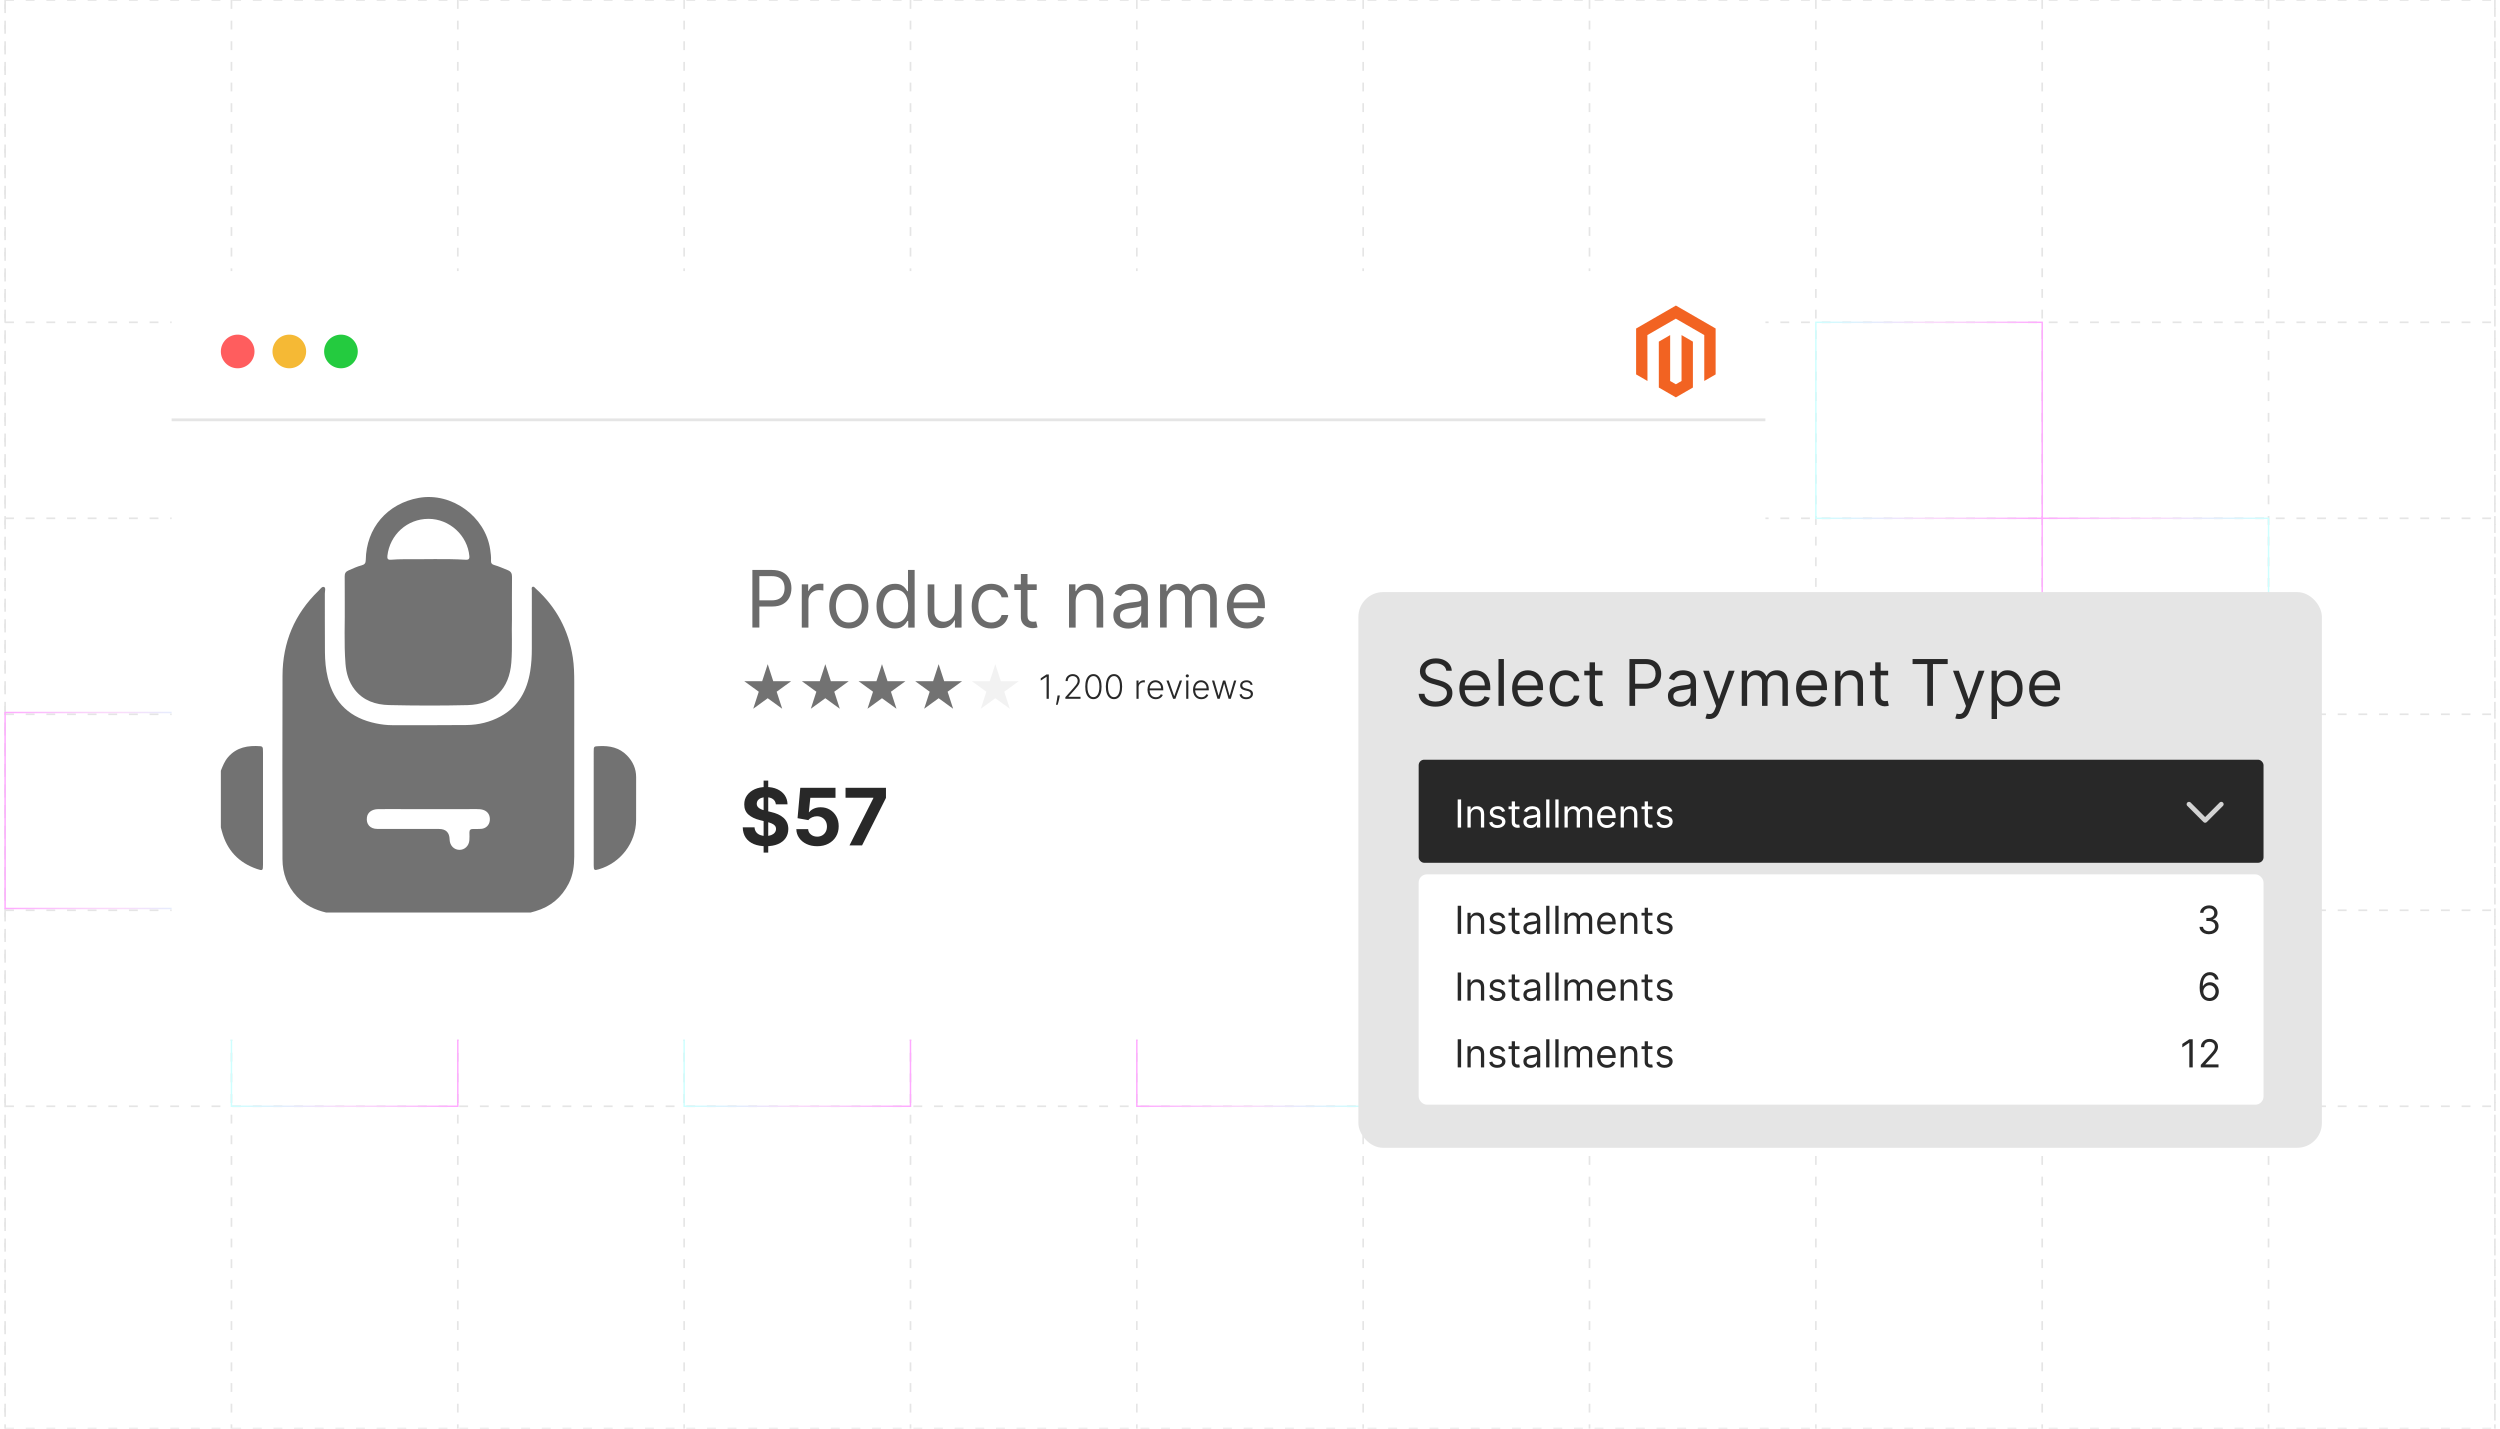 <?xml version="1.0" encoding="UTF-8"?><svg id="a" xmlns="http://www.w3.org/2000/svg" xmlns:xlink="http://www.w3.org/1999/xlink" viewBox="0 0 350 200"><defs><linearGradient id="b" x1="159.053" y1="141.158" x2="190.947" y2="141.158" gradientUnits="userSpaceOnUse"><stop offset="0" stop-color="#ffa8ff"/><stop offset=".169" stop-color="#fcbefd"/><stop offset=".377" stop-color="#fad4fb"/><stop offset=".511" stop-color="#fadcfb"/><stop offset="1" stop-color="#cdffff"/></linearGradient><linearGradient id="c" x1="151.7" y1="101.187" x2="199.325" y2="101.187" gradientUnits="userSpaceOnUse"><stop offset="0" stop-color="#ffa8ff"/><stop offset=".169" stop-color="#fcbefd"/><stop offset=".377" stop-color="#fad4fb"/><stop offset=".511" stop-color="#fadcfb"/><stop offset="1" stop-color="#cdffff"/></linearGradient><linearGradient id="d" x1="148.72" y1="101.187" x2="151.803" y2="101.187" gradientUnits="userSpaceOnUse"><stop offset="0" stop-color="#cdffff"/><stop offset=".489" stop-color="#fadcfb"/><stop offset=".624" stop-color="#fad4fb"/><stop offset=".831" stop-color="#fcbefd"/><stop offset="1" stop-color="#ffa8ff"/></linearGradient><linearGradient id="e" x1="32.3" y1="86.281" x2="64.194" y2="86.281" xlink:href="#d"/><linearGradient id="f" x1="95.676" y1="141.158" x2="127.571" y2="141.158" xlink:href="#d"/><linearGradient id="g" x1="254.118" y1="58.842" x2="286.012" y2="58.842" xlink:href="#d"/><linearGradient id="h" x1="285.806" y1="86.281" x2="317.7" y2="86.281" gradientUnits="userSpaceOnUse"><stop offset="0" stop-color="#ffa8ff"/><stop offset=".169" stop-color="#fcbefd"/><stop offset=".377" stop-color="#fad4fb"/><stop offset=".511" stop-color="#fadcfb"/><stop offset="1" stop-color="#cdffff"/></linearGradient><linearGradient id="i" x1=".611" y1="113.468" x2="32.506" y2="113.468" gradientUnits="userSpaceOnUse"><stop offset="0" stop-color="#ffa8ff"/><stop offset=".169" stop-color="#fcbefd"/><stop offset=".377" stop-color="#fad4fb"/><stop offset=".511" stop-color="#fadcfb"/><stop offset="1" stop-color="#cdffff"/></linearGradient><linearGradient id="j" x1="32.3" y1="141.158" x2="64.194" y2="141.158" gradientUnits="userSpaceOnUse"><stop offset="0" stop-color="#cdffff"/><stop offset=".489" stop-color="#fadcfb"/><stop offset=".624" stop-color="#fad4fb"/><stop offset=".831" stop-color="#fcbefd"/><stop offset="1" stop-color="#ffa8ff"/></linearGradient><filter id="k" filterUnits="userSpaceOnUse"><feOffset dx="0" dy="0"/><feGaussianBlur result="l" stdDeviation="2.208"/><feFlood flood-color="#969696" flood-opacity=".3"/><feComposite in2="l" operator="in"/><feComposite in="SourceGraphic"/></filter><filter id="m" filterUnits="userSpaceOnUse"><feOffset dx="0" dy="0"/><feGaussianBlur result="n" stdDeviation="1.385"/><feFlood flood-color="#969696" flood-opacity=".3"/><feComposite in2="n" operator="in"/><feComposite in="SourceGraphic"/></filter></defs><rect x=".714" width="348.571" height="200" fill="none" stroke="#e5e5e5" stroke-dasharray="0 0 1.239 1.651" stroke-miterlimit="10" stroke-width=".236"/><line x1=".714" y1="154.877" x2="349.286" y2="154.877" fill="none" stroke="#e5e5e5" stroke-dasharray="0 0 1.239 1.651" stroke-miterlimit="10" stroke-width=".236"/><line x1=".714" y1="127.439" x2="349.286" y2="127.439" fill="none" stroke="#e5e5e5" stroke-dasharray="0 0 1.239 1.651" stroke-miterlimit="10" stroke-width=".236"/><line x1=".714" y1="100" x2="349.286" y2="100" fill="none" stroke="#e5e5e5" stroke-dasharray="0 0 1.239 1.651" stroke-miterlimit="10" stroke-width=".236"/><line x1=".714" y1="72.561" x2="349.286" y2="72.561" fill="none" stroke="#e5e5e5" stroke-dasharray="0 0 1.239 1.651" stroke-miterlimit="10" stroke-width=".236"/><line x1=".714" y1="45.123" x2="349.286" y2="45.123" fill="none" stroke="#e5e5e5" stroke-dasharray="0 0 1.239 1.651" stroke-miterlimit="10" stroke-width=".236"/><line x1="349.286" x2="349.286" y2="200" fill="none" stroke="#e5e5e5" stroke-dasharray="0 0 1.239 1.651" stroke-miterlimit="10" stroke-width=".236"/><line x1="317.597" x2="317.597" y2="200" fill="none" stroke="#e5e5e5" stroke-dasharray="0 0 1.239 1.651" stroke-miterlimit="10" stroke-width=".236"/><line x1="285.909" x2="285.909" y2="200" fill="none" stroke="#e5e5e5" stroke-dasharray="0 0 1.239 1.651" stroke-miterlimit="10" stroke-width=".236"/><line x1="254.221" x2="254.221" y2="200" fill="none" stroke="#e5e5e5" stroke-dasharray="0 0 1.239 1.651" stroke-miterlimit="10" stroke-width=".236"/><line x1="222.532" x2="222.532" y2="200" fill="none" stroke="#e5e5e5" stroke-dasharray="0 0 1.239 1.651" stroke-miterlimit="10" stroke-width=".236"/><line x1="190.844" x2="190.844" y2="200" fill="none" stroke="#e5e5e5" stroke-dasharray="0 0 1.239 1.651" stroke-miterlimit="10" stroke-width=".236"/><line x1="159.156" x2="159.156" y2="200" fill="none" stroke="#e5e5e5" stroke-dasharray="0 0 1.239 1.651" stroke-miterlimit="10" stroke-width=".236"/><line x1="127.468" x2="127.468" y2="200" fill="none" stroke="#e5e5e5" stroke-dasharray="0 0 1.239 1.651" stroke-miterlimit="10" stroke-width=".236"/><line x1="95.779" x2="95.779" y2="200" fill="none" stroke="#e5e5e5" stroke-dasharray="0 0 1.239 1.651" stroke-miterlimit="10" stroke-width=".236"/><line x1="64.091" x2="64.091" y2="200" fill="none" stroke="#e5e5e5" stroke-dasharray="0 0 1.239 1.651" stroke-miterlimit="10" stroke-width=".236"/><line x1="32.403" x2="32.403" y2="200" fill="none" stroke="#e5e5e5" stroke-dasharray="0 0 1.239 1.651" stroke-miterlimit="10" stroke-width=".236"/><line x1=".714" x2=".714" y2="200" fill="none" stroke="#e5e5e5" stroke-dasharray="0 0 1.239 1.651" stroke-miterlimit="10" stroke-width=".236"/><rect x="159.156" y="127.439" width="31.688" height="27.439" fill="none" stroke="url(#b)" stroke-miterlimit="10" stroke-width=".206"/><line x1="151.7" y1="101.187" x2="199.325" y2="101.187" fill="none" stroke="url(#c)" stroke-miterlimit="10" stroke-width=".206"/><circle cx="150.261" cy="101.187" r="1.438" fill="none" stroke="url(#d)" stroke-miterlimit="10" stroke-width=".206"/><rect x="32.403" y="72.561" width="31.688" height="27.439" fill="none" stroke="url(#e)" stroke-miterlimit="10" stroke-width=".206"/><rect x="95.779" y="127.439" width="31.688" height="27.439" fill="none" stroke="url(#f)" stroke-miterlimit="10" stroke-width=".206"/><rect x="254.221" y="45.123" width="31.688" height="27.439" fill="none" stroke="url(#g)" stroke-miterlimit="10" stroke-width=".206"/><rect x="285.909" y="72.561" width="31.688" height="27.439" fill="none" stroke="url(#h)" stroke-miterlimit="10" stroke-width=".206"/><rect x=".714" y="99.749" width="31.688" height="27.439" fill="none" stroke="url(#i)" stroke-miterlimit="10" stroke-width=".206"/><rect x="32.403" y="127.439" width="31.688" height="27.439" fill="none" stroke="url(#j)" stroke-miterlimit="10" stroke-width=".206"/><path d="M29.546,37.949h212.091c3.046,0,5.519,2.473,5.519,5.519v97.02c0,2.783-2.259,5.042-5.042,5.042H29.069c-2.783,0-5.042-2.259-5.042-5.042V43.468c0-3.046,2.473-5.519,5.519-5.519Z" fill="#fff" filter="url(#k)" stroke-width="0"/><circle cx="33.275" cy="49.205" r="2.356" fill="#ff5d5e" stroke-width="0"/><circle cx="40.504" cy="49.205" r="2.356" fill="#f5b935" stroke-width="0"/><circle cx="47.733" cy="49.205" r="2.356" fill="#24cb3f" stroke-width="0"/><polygon points="234.627 42.777 229.055 45.993 229.055 52.418 230.645 53.337 230.634 46.911 234.616 44.613 238.597 46.911 238.597 53.335 240.188 52.418 240.188 45.988 234.627 42.777" fill="#f26322" stroke-width="0"/><polygon points="235.416 53.336 234.621 53.798 233.822 53.34 233.822 46.911 232.233 47.83 232.236 54.256 234.62 55.633 237.007 54.256 237.007 47.83 235.416 46.911 235.416 53.336" fill="#f26322" stroke-width="0"/><line x1="24.027" y1="58.774" x2="247.156" y2="58.774" fill="none" stroke="#e5e5e5" stroke-miterlimit="10" stroke-width=".392"/><path d="M105.333,87.86v-8.066h2.726c.633,0,1.15.114,1.554.341.403.227.702.534.896.919.194.386.291.817.291,1.292s-.096.907-.289,1.296c-.193.388-.491.698-.892.927-.402.23-.916.345-1.544.345h-1.954v-.867h1.922c.434,0,.781-.075,1.044-.224.263-.15.454-.352.573-.608.12-.256.179-.546.179-.869s-.06-.612-.179-.866c-.119-.255-.311-.455-.577-.601-.265-.146-.617-.219-1.056-.219h-1.717v7.199h-.977Z" fill="#6b6b6b" stroke-width="0"/><path d="M112.249,87.86v-6.049h.898v.914h.063c.11-.299.31-.542.599-.729.289-.186.614-.279.977-.279.068,0,.154.001.256.004.102.002.18.006.232.012v.945c-.032-.008-.103-.021-.215-.038s-.229-.026-.352-.026c-.294,0-.556.061-.786.184s-.411.29-.543.504c-.133.214-.199.458-.199.731v3.828h-.93Z" fill="#6b6b6b" stroke-width="0"/><path d="M118.834,87.986c-.546,0-1.024-.13-1.435-.39-.411-.26-.731-.624-.961-1.091-.23-.467-.345-1.013-.345-1.638,0-.63.115-1.18.345-1.65.23-.47.55-.835.961-1.095.411-.26.89-.39,1.435-.39.546,0,1.025.13,1.435.39.411.26.731.625.961,1.095.23.47.345,1.02.345,1.65,0,.625-.115,1.171-.345,1.638-.23.468-.55.831-.961,1.091-.411.26-.889.39-1.435.39ZM118.834,87.151c.415,0,.756-.106,1.024-.319.268-.213.466-.492.595-.839.129-.347.193-.722.193-1.127s-.064-.781-.193-1.13c-.128-.349-.327-.631-.595-.847-.268-.215-.609-.323-1.024-.323-.415,0-.756.107-1.024.323-.268.215-.466.498-.595.847-.128.349-.193.726-.193,1.13s.065.78.193,1.127c.129.347.327.626.595.839.268.212.609.319,1.024.319Z" fill="#6b6b6b" stroke-width="0"/><path d="M125.276,87.986c-.504,0-.949-.128-1.335-.384-.386-.256-.688-.619-.906-1.087-.218-.469-.327-1.023-.327-1.664,0-.635.109-1.187.327-1.654s.521-.828.91-1.083c.389-.254.837-.382,1.347-.382.394,0,.706.065.935.195.23.13.406.277.528.441s.217.299.286.404h.079v-2.978h.93v8.066h-.898v-.93h-.11c-.068.11-.166.249-.291.415-.126.167-.306.315-.54.445-.234.13-.545.195-.934.195ZM125.402,87.151c.373,0,.688-.098.945-.293.257-.195.453-.467.587-.815.134-.348.201-.75.201-1.207,0-.452-.065-.848-.197-1.188-.131-.34-.326-.606-.583-.796-.257-.19-.575-.285-.953-.285-.394,0-.721.1-.982.301-.261.201-.457.473-.587.815-.13.343-.195.727-.195,1.152,0,.43.066.821.199,1.171.133.351.33.629.591.835s.586.309.975.309Z" fill="#6b6b6b" stroke-width="0"/><path d="M133.689,85.387v-3.576h.929v6.049h-.929v-1.024h-.063c-.142.307-.362.568-.662.782s-.678.321-1.134.321c-.378,0-.714-.083-1.008-.25-.294-.167-.525-.418-.693-.756s-.252-.764-.252-1.278v-3.844h.93v3.781c0,.441.124.793.372,1.056s.565.394.951.394c.231,0,.467-.059.707-.177s.442-.299.606-.543.246-.555.246-.933Z" fill="#6b6b6b" stroke-width="0"/><path d="M138.777,87.986c-.567,0-1.055-.134-1.465-.402-.41-.268-.725-.636-.945-1.106s-.331-1.007-.331-1.611c0-.614.114-1.157.341-1.628s.545-.84.953-1.107c.408-.266.885-.399,1.432-.399.425,0,.809.079,1.15.236.341.157.621.378.839.662.218.283.353.614.406.992h-.93c-.071-.275-.228-.52-.47-.734-.243-.214-.569-.321-.979-.321-.362,0-.679.094-.951.281-.272.188-.483.452-.634.792-.151.34-.227.738-.227,1.195,0,.467.074.874.223,1.221.148.347.358.616.63.807.272.192.591.288.959.288.242,0,.461-.042.658-.126s.364-.205.5-.362c.137-.158.234-.347.291-.567h.93c-.053.357-.182.678-.388.963-.206.285-.477.511-.815.677s-.73.25-1.176.25Z" fill="#6b6b6b" stroke-width="0"/><path d="M145.141,81.811v.788h-3.135v-.788h3.135ZM142.92,80.362h.93v5.766c0,.263.039.459.116.589.078.13.177.217.299.26.122.043.252.065.388.065.102,0,.186-.006.252-.018s.118-.021.158-.029l.189.835c-.063.024-.151.048-.264.073-.113.025-.256.037-.43.037-.262,0-.519-.056-.769-.169-.251-.113-.459-.285-.623-.516s-.246-.522-.246-.875v-6.018Z" fill="#6b6b6b" stroke-width="0"/><path d="M150.592,84.221v3.639h-.93v-6.049h.898v.945h.079c.142-.307.357-.555.646-.743.289-.188.662-.281,1.119-.281.41,0,.768.084,1.075.25s.546.419.717.756c.17.337.256.763.256,1.278v3.844h-.929v-3.781c0-.475-.123-.846-.371-1.113-.247-.266-.585-.399-1.016-.399-.296,0-.561.065-.793.193s-.415.316-.549.563c-.134.247-.201.546-.201.898Z" fill="#6b6b6b" stroke-width="0"/><path d="M157.933,88.002c-.383,0-.731-.073-1.044-.218-.312-.146-.56-.357-.744-.634-.184-.277-.276-.612-.276-1.006,0-.346.068-.628.205-.845.136-.216.319-.386.547-.51s.481-.216.758-.278c.277-.061.556-.111.837-.147.367-.047.666-.084.896-.108.23-.025.398-.068.504-.128.106-.06.16-.166.16-.315v-.031c0-.389-.106-.69-.317-.906s-.531-.323-.959-.323c-.443,0-.791.097-1.044.291s-.429.402-.532.623l-.882-.315c.158-.367.368-.654.632-.86.264-.206.553-.351.866-.433.314-.083.623-.124.928-.124.194,0,.418.023.671.069s.499.14.736.282c.238.142.435.355.593.642.158.286.236.67.236,1.15v3.985h-.929v-.819h-.047c-.063.131-.168.272-.315.421-.147.15-.343.277-.587.382s-.542.157-.894.157ZM158.074,87.167c.368,0,.678-.072.932-.216s.445-.331.575-.56c.13-.228.195-.468.195-.721v-.851c-.04.047-.126.09-.258.128-.132.038-.285.071-.457.099-.172.028-.339.051-.5.071-.161.02-.292.036-.392.049-.242.032-.467.082-.675.152-.209.069-.377.173-.504.311-.127.138-.191.325-.191.561,0,.323.12.566.36.731s.545.246.915.246Z" fill="#6b6b6b" stroke-width="0"/><path d="M162.407,87.86v-6.049h.898v.945h.079c.127-.323.33-.574.611-.754.281-.18.618-.27,1.012-.27.399,0,.731.09.998.27.267.18.475.431.625.754h.063c.155-.312.387-.561.697-.747.31-.185.682-.277,1.115-.277.541,0,.983.169,1.327.506s.516.862.516,1.573v4.049h-.93v-4.049c0-.446-.122-.765-.366-.957-.244-.192-.532-.288-.862-.288-.425,0-.755.128-.989.384s-.351.58-.351.971v3.938h-.945v-4.143c0-.344-.112-.622-.335-.833s-.511-.317-.862-.317c-.242,0-.467.065-.676.193-.208.128-.377.307-.504.534s-.191.489-.191.786v3.781h-.93Z" fill="#6b6b6b" stroke-width="0"/><path d="M174.583,87.986c-.583,0-1.085-.129-1.506-.388-.421-.259-.746-.621-.973-1.087-.227-.466-.341-1.009-.341-1.628s.114-1.166.341-1.64.545-.844.953-1.111c.408-.266.885-.399,1.432-.399.315,0,.626.052.933.157.308.105.587.275.839.51s.453.545.602.931c.15.386.225.861.225,1.426v.394h-4.663v-.804h3.718c0-.341-.067-.645-.203-.914-.135-.268-.327-.479-.575-.634-.248-.155-.54-.232-.876-.232-.37,0-.69.091-.959.273-.269.183-.476.419-.62.711-.144.291-.217.604-.217.938v.536c0,.457.08.843.238,1.16s.38.557.664.721.613.246.988.246c.245,0,.466-.035.664-.104.198-.069.369-.174.514-.315.144-.14.256-.315.335-.526l.898.252c-.094.304-.254.572-.477.801-.223.23-.499.408-.827.536s-.697.191-1.107.191Z" fill="#6b6b6b" stroke-width="0"/><path d="M108.62,112.613c-.032-.317-.167-.565-.406-.74s-.563-.264-.973-.264c-.278,0-.514.038-.705.116-.192.077-.338.185-.439.32-.101.137-.152.292-.152.465-.005.144.026.271.093.378.067.108.159.2.277.278.118.077.255.144.41.2.155.057.32.104.496.144l.725.173c.352.079.675.184.969.315.294.131.548.292.764.484.215.191.383.417.502.677.119.26.18.559.183.894-.003.493-.128.921-.376,1.281-.248.361-.606.642-1.071.839-.466.198-1.027.298-1.684.298-.651,0-1.218-.1-1.7-.3-.482-.199-.857-.495-1.127-.888-.269-.393-.41-.879-.423-1.459h1.65c.018.271.096.495.234.676.138.18.323.315.555.405s.496.136.79.136c.289,0,.54-.042.754-.126.214-.084.38-.201.498-.351s.177-.321.177-.516c0-.182-.053-.334-.16-.457-.106-.123-.261-.229-.464-.315-.204-.086-.453-.165-.747-.236l-.878-.22c-.68-.166-1.217-.425-1.611-.776-.394-.352-.59-.825-.587-1.422-.003-.488.128-.915.392-1.28.264-.364.627-.649,1.089-.855.462-.204.987-.307,1.575-.307.599,0,1.122.102,1.569.307.448.205.796.49,1.046.855.249.365.378.788.386,1.269h-1.634ZM106.906,119.367v-10.082h.646v10.082h-.646Z" fill="#282828" stroke-width="0"/><path d="M114.405,118.47c-.557,0-1.052-.102-1.487-.308-.435-.204-.779-.486-1.034-.847-.255-.359-.387-.771-.398-1.236h1.654c.019.312.149.565.394.76.244.194.534.292.87.292.268,0,.505-.06.711-.18.206-.119.368-.286.484-.5s.175-.46.175-.738c0-.283-.06-.533-.179-.748-.12-.216-.284-.384-.494-.505-.21-.12-.451-.182-.721-.185-.236,0-.465.049-.688.145-.222.098-.395.23-.518.398l-1.517-.272.382-4.253h4.931v1.394h-3.525l-.208,2.021h.047c.142-.199.356-.364.642-.496.286-.131.606-.197.961-.197.486,0,.919.114,1.3.343.38.229.681.542.902.94s.33.856.327,1.373c.003.543-.123,1.025-.376,1.447-.253.421-.606.752-1.06.992-.453.24-.979.36-1.577.36Z" fill="#282828" stroke-width="0"/><path d="M118.926,118.359l3.344-6.616v-.056h-3.895v-1.394h5.659v1.414l-3.347,6.651h-1.761Z" fill="#282828" stroke-width="0"/><path d="M45.671,127.759c-1.579-.371-2.993-1.048-4.111-2.256-1.361-1.471-2.011-3.227-2.013-5.216-.008-8.566-.026-17.132.005-25.698.017-4.645,1.675-8.632,5.036-11.875.235-.227.489-.653.79-.528.255.106.099.584.1.895.009,2.742-.011,5.484.013,8.226.01,1.208.114,2.412.404,3.596.877,3.582,3.188,5.639,6.747,6.371.74.152,1.49.25,2.249.249,3.479-.004,6.959.024,10.438-.019,1.66-.02,3.264-.4,4.738-1.201,2.516-1.369,3.722-3.611,4.162-6.344.165-1.027.226-2.065.225-3.106-.002-2.723-.002-5.446.003-8.169 0-.18-.091-.428.092-.524.196-.102.334.131.463.249,2.869,2.598,4.596,5.816,5.181,9.64.177,1.16.202,2.332.201,3.505-.001,8.131.002,16.262-.003,24.393-.001,1.296-.167,2.562-.766,3.74-.997,1.96-2.542,3.255-4.653,3.873-.235.069-.471.133-.707.199h-28.596ZM59.951,113.274c-1.248,0-2.496-0-3.745,0-1.097 0-2.194-.012-3.291.006-.864.015-1.448.463-1.544,1.136-.14.972.432,1.63,1.462,1.634,2.875.01,5.749.004,8.624.005q1.446 0,1.491,1.46c.001.019 0.0.038.001.057.036.8.596,1.385,1.347,1.407.741.022,1.356-.55,1.415-1.341.026-.358.022-.719.009-1.077-.014-.37.162-.51.512-.505.378.005.758.011,1.134-.016.657-.048,1.131-.513,1.204-1.149.084-.729-.26-1.296-.914-1.507-.291-.094-.592-.111-.896-.111-2.269.003-4.539.002-6.809.002Z" fill="#727272" stroke-width="0"/><path d="M30.919,107.901c.266-.667.522-1.334,1.002-1.893,1.212-1.411,2.807-1.665,4.536-1.539.237.017.334.151.349.364.012.17.014.34.014.51.001,5.239.001,10.478 0,15.716-0.0.828-.048.87-.832.602-2.575-.881-4.224-2.633-4.922-5.27-.048-.182-.098-.364-.147-.546,0-2.648,0-5.296,0-7.943Z" fill="#727272" stroke-width="0"/><path d="M71.673,86.731c-.065,1.738.08,3.873-.085,6.008-.285,3.699-2.414,5.882-6.109,5.975-3.665.092-7.335.082-11-.004-1.872-.044-3.626-.604-4.847-2.195-.809-1.054-1.161-2.287-1.263-3.586-.231-2.925-.059-5.856-.102-8.784-.017-1.153.012-2.306-.01-3.459-.008-.423.151-.662.531-.826.608-.262,1.207-.55,1.848-.716.413-.107.565-.307.571-.748.064-4.475,3.008-7.908,7.428-8.695,4.594-.817,9.311,2.592,9.989,7.215.077.525.146,1.049.115,1.579-.02.339.112.511.445.605.655.184,1.274.471,1.905.724.465.186.599.476.593.954-.022,1.852-.009,3.705-.009,5.953ZM59.989,72.639c-2.966-.005-5.422,2.212-5.755,5.185-.043.384.059.57.48.541.639-.043,1.281-.084,1.921-.077,2.83.03,5.662-.094,8.491.072.36.021.629.001.585-.495-.258-2.909-2.78-5.222-5.721-5.227Z" fill="#727272" stroke-width="0"/><path d="M83.118,113.167c0-2.646-.002-5.292.001-7.937.001-.751.019-.737.758-.773,1.475-.073,2.825.2,3.899,1.304.826.848,1.285,1.851,1.283,3.051-.004,2.003.008,4.006-.004,6.01-.019,3.165-2.156,5.977-5.208,6.875-.649.191-.727.14-.728-.535-.004-2.665-.002-5.329-.002-7.994Z" fill="#727272" stroke-width="0"/><path d="M146.835,94.421v3.414h-.312v-3.087h-.019l-.8.532v-.324l.807-.535h.325Z" fill="#282828" stroke-width="0"/><path d="M148.378,97.368l-.03.178c-.019.12-.045.252-.08.397-.034.144-.07.282-.106.412s-.068.234-.095.314h-.228c.014-.076.033-.172.056-.289s.046-.246.071-.387c.024-.142.047-.288.067-.438l.023-.186h.324Z" fill="#282828" stroke-width="0"/><path d="M149.15,97.835v-.229l1.115-1.253c.145-.165.263-.305.352-.422.089-.117.153-.224.194-.323.041-.099.061-.202.061-.308,0-.13-.03-.244-.091-.341-.06-.097-.144-.173-.249-.228-.105-.054-.224-.082-.356-.082-.14,0-.263.03-.368.09-.105.06-.186.142-.244.247s-.087.225-.087.36h-.298c0-.189.044-.356.131-.502.087-.146.207-.261.358-.344.152-.084.324-.125.516-.125.19,0,.359.041.507.123.147.082.264.192.348.333s.127.297.127.47c0,.126-.022.247-.066.365s-.119.249-.226.394c-.106.144-.254.321-.443.53l-.847.945v.021h1.688v.28h-2.122Z" fill="#282828" stroke-width="0"/><path d="M153.076,97.882c-.24,0-.445-.069-.614-.207-.17-.139-.3-.339-.39-.601-.091-.262-.136-.577-.136-.945,0-.367.045-.681.136-.942.09-.262.221-.462.392-.602.17-.139.374-.209.613-.209.238,0,.442.07.612.209.17.14.301.34.392.602.091.262.136.576.136.942,0,.368-.045.683-.136.945-.09.262-.22.462-.39.601-.17.138-.374.207-.614.207ZM153.076,97.602c.263,0,.469-.128.617-.386.147-.257.222-.62.222-1.088,0-.311-.034-.577-.101-.797s-.163-.389-.288-.506-.275-.175-.449-.175c-.261,0-.466.13-.615.389-.149.26-.224.623-.224,1.089,0,.311.034.577.101.797s.163.388.289.503c.125.116.274.173.449.173Z" fill="#282828" stroke-width="0"/><path d="M155.956,97.882c-.24,0-.445-.069-.614-.207-.17-.139-.3-.339-.39-.601-.091-.262-.136-.577-.136-.945,0-.367.045-.681.136-.942.09-.262.221-.462.392-.602.17-.139.374-.209.613-.209.238,0,.442.07.612.209.17.14.301.34.392.602.091.262.136.576.136.942,0,.368-.045.683-.136.945-.09.262-.22.462-.39.601-.17.138-.374.207-.614.207ZM155.956,97.602c.263,0,.469-.128.617-.386.147-.257.222-.62.222-1.088,0-.311-.034-.577-.101-.797s-.163-.389-.288-.506-.275-.175-.449-.175c-.261,0-.466.13-.615.389-.149.26-.224.623-.224,1.089,0,.311.034.577.101.797s.163.388.289.503c.125.116.274.173.449.173Z" fill="#282828" stroke-width="0"/><path d="M159.108,97.835v-2.561h.289v.394h.021c.051-.129.141-.233.268-.312.127-.08.272-.119.433-.119.024,0,.052.001.082.002.03.002.055.002.075.003v.302c-.013-.002-.037-.005-.07-.01-.034-.005-.07-.007-.108-.007-.133,0-.252.028-.356.084s-.186.134-.246.232c-.06.099-.09.212-.09.339v1.653h-.297Z" fill="#282828" stroke-width="0"/><path d="M161.816,97.888c-.239,0-.445-.056-.62-.168-.174-.112-.309-.267-.404-.465-.095-.199-.142-.427-.142-.686,0-.258.047-.487.142-.688.095-.201.227-.358.396-.472.168-.114.363-.171.584-.171.139,0,.273.025.402.076s.245.128.348.232c.102.103.184.234.244.392s.09.343.09.558v.146h-2.001v-.262h1.697c0-.165-.033-.312-.099-.444-.066-.131-.158-.236-.275-.312s-.252-.115-.406-.115c-.162,0-.305.043-.428.13-.123.087-.22.201-.29.343-.069.143-.104.298-.105.467v.157c0,.204.035.381.105.533.071.151.171.269.301.352.13.083.284.125.461.125.121,0,.228-.019.319-.057.092-.038.169-.089.231-.153.063-.064.11-.134.143-.21l.282.091c-.039.108-.102.207-.191.298-.088.091-.198.165-.33.219-.131.055-.283.083-.454.083Z" fill="#282828" stroke-width="0"/><path d="M165.489,95.274l-.935,2.561h-.317l-.935-2.561h.322l.76,2.169h.023l.76-2.169h.322Z" fill="#282828" stroke-width="0"/><path d="M166.222,94.835c-.061,0-.113-.021-.157-.062s-.065-.092-.065-.151c0-.059.022-.109.066-.151.043-.042.096-.062.156-.062.061,0,.113.021.157.062.043.042.065.092.065.151,0,.059-.022.109-.066.151s-.096.062-.156.062ZM166.07,97.835v-2.561h.298v2.561h-.298Z" fill="#282828" stroke-width="0"/><path d="M168.19,97.888c-.239,0-.445-.056-.62-.168-.174-.112-.309-.267-.404-.465-.095-.199-.142-.427-.142-.686,0-.258.047-.487.142-.688.095-.201.227-.358.396-.472.168-.114.363-.171.584-.171.139,0,.273.025.402.076s.245.128.348.232c.102.103.184.234.244.392s.09.343.09.558v.146h-2.001v-.262h1.697c0-.165-.033-.312-.099-.444-.066-.131-.158-.236-.275-.312s-.252-.115-.406-.115c-.162,0-.305.043-.428.13-.123.087-.22.201-.29.343-.069.143-.104.298-.105.467v.157c0,.204.035.381.105.533.071.151.171.269.301.352.13.083.284.125.461.125.121,0,.228-.019.319-.057.092-.038.169-.089.231-.153.063-.064.11-.134.143-.21l.282.091c-.039.108-.102.207-.191.298-.088.091-.198.165-.33.219-.131.055-.283.083-.454.083Z" fill="#282828" stroke-width="0"/><path d="M170.449,97.835l-.773-2.561h.314l.607,2.112h.021l.605-2.112h.315l.6,2.107h.023l.607-2.107h.314l-.773,2.561h-.307l-.607-2.099h-.032l-.607,2.099h-.307Z" fill="#282828" stroke-width="0"/><path d="M175.38,95.836l-.272.077c-.027-.077-.065-.146-.113-.208-.049-.062-.113-.112-.191-.148-.079-.037-.175-.055-.291-.055-.173,0-.315.041-.427.123-.111.083-.167.189-.167.318,0,.11.038.199.114.268s.193.123.352.163l.387.095c.214.052.375.135.482.248s.161.256.161.427c0,.144-.04.273-.12.385-.08.112-.191.2-.335.264-.143.064-.308.096-.496.096-.251,0-.457-.056-.619-.169s-.266-.276-.311-.489l.285-.07c.037.152.109.268.216.345.107.078.249.117.424.117.197,0,.354-.044.472-.132.118-.088.177-.199.177-.333,0-.103-.034-.19-.103-.261-.069-.07-.173-.123-.314-.156l-.418-.1c-.222-.053-.387-.138-.494-.253-.106-.115-.16-.259-.16-.43,0-.141.038-.266.115-.373.077-.107.183-.191.317-.253.134-.061.288-.091.46-.091.234,0,.422.053.562.159.141.106.242.252.304.438Z" fill="#282828" stroke-width="0"/><polygon points="107.48 92.982 108.254 95.367 110.762 95.367 108.733 96.841 109.508 99.226 107.48 97.752 105.451 99.226 106.226 96.841 104.197 95.367 106.705 95.367 107.48 92.982" fill="#727272" stroke-width="0"/><polygon points="115.544 92.982 116.319 95.367 118.826 95.367 116.797 96.841 117.572 99.226 115.544 97.752 113.515 99.226 114.29 96.841 112.261 95.367 114.769 95.367 115.544 92.982" fill="#727272" stroke-width="0"/><polygon points="123.477 92.982 124.252 95.367 126.76 95.367 124.731 96.841 125.506 99.226 123.477 97.752 121.448 99.226 122.223 96.841 120.195 95.367 122.702 95.367 123.477 92.982" fill="#727272" stroke-width="0"/><polygon points="131.411 92.982 132.185 95.367 134.693 95.367 132.664 96.841 133.439 99.226 131.411 97.752 129.382 99.226 130.157 96.841 128.128 95.367 130.636 95.367 131.411 92.982" fill="#727272" stroke-width="0"/><polygon points="139.344 92.982 140.119 95.367 142.626 95.367 140.598 96.841 141.373 99.226 139.344 97.752 137.315 99.226 138.09 96.841 136.062 95.367 138.569 95.367 139.344 92.982" fill="#f2f2f2" stroke-width="0"/><rect x="190.175" y="82.893" width="134.889" height="77.798" rx="3.462" ry="3.462" fill="#e5e5e5" filter="url(#m)" stroke-width="0"/><rect x="198.614" y="106.359" width="118.281" height="14.432" rx=".77" ry=".77" fill="#282828" stroke-width="0"/><rect x="198.614" y="122.41" width="118.281" height="32.245" rx="1.151" ry="1.151" fill="#fff" stroke-width="0"/><path d="M202.481,93.904c-.039-.325-.194-.576-.468-.755-.273-.18-.608-.269-1.005-.269-.29,0-.544.047-.76.141-.217.094-.386.223-.506.387-.121.165-.181.351-.181.56,0,.175.042.325.126.45.084.124.192.228.325.31.132.083.271.149.416.202.144.053.278.095.399.127l.666.179c.171.045.361.107.571.186.21.079.412.186.606.321.192.136.352.309.478.52.126.211.189.47.189.777,0,.354-.093.674-.277.96s-.453.513-.806.682c-.353.169-.782.253-1.285.253-.47,0-.876-.076-1.218-.227-.343-.152-.611-.363-.807-.634s-.306-.586-.332-.944h.819c.021.248.105.452.252.613.145.161.331.281.557.358.226.078.468.117.729.117.303,0,.574-.05.815-.149s.433-.238.573-.416.211-.387.211-.626c0-.218-.06-.395-.182-.531-.122-.137-.282-.248-.48-.333-.198-.085-.413-.16-.644-.224l-.807-.231c-.512-.147-.917-.357-1.216-.631-.299-.273-.448-.63-.448-1.072,0-.367.1-.688.299-.961.2-.274.469-.488.807-.64.339-.153.717-.229,1.135-.229.423,0,.798.075,1.127.226.328.15.589.356.782.616s.295.556.306.887h-.768Z" fill="#282828" stroke-width="0"/><path d="M206.602,98.922c-.474,0-.882-.105-1.225-.315-.343-.21-.606-.504-.791-.883s-.276-.82-.276-1.324c0-.503.092-.948.276-1.333.185-.385.443-.686.775-.902.331-.217.719-.325,1.163-.325.256,0,.509.043.759.128.249.085.477.223.682.414.205.191.368.443.489.757.122.314.183.7.183,1.159v.32h-3.789v-.653h3.022c0-.277-.056-.525-.165-.743-.11-.218-.266-.389-.468-.515-.201-.126-.439-.189-.712-.189-.301,0-.56.074-.779.223-.219.148-.387.341-.504.578s-.177.491-.177.762v.435c0,.372.065.685.194.943s.309.452.539.585c.231.134.498.2.804.2.198,0,.378-.028.539-.085.161-.056.3-.142.418-.256.117-.114.208-.256.272-.427l.73.205c-.076.248-.205.465-.387.651-.182.187-.405.332-.672.435-.268.103-.566.155-.899.155Z" fill="#282828" stroke-width="0"/><path d="M210.545,92.265v6.555h-.755v-6.555h.755Z" fill="#282828" stroke-width="0"/><path d="M213.99,98.922c-.474,0-.882-.105-1.225-.315-.343-.21-.606-.504-.791-.883s-.276-.82-.276-1.324c0-.503.092-.948.276-1.333.185-.385.443-.686.775-.902.331-.217.719-.325,1.163-.325.256,0,.509.043.759.128.249.085.477.223.682.414.205.191.368.443.489.757.122.314.183.7.183,1.159v.32h-3.789v-.653h3.022c0-.277-.056-.525-.165-.743-.11-.218-.266-.389-.468-.515-.201-.126-.439-.189-.712-.189-.301,0-.56.074-.779.223-.219.148-.387.341-.504.578s-.177.491-.177.762v.435c0,.372.065.685.194.943s.309.452.539.585c.231.134.498.2.804.2.198,0,.378-.028.539-.085.161-.056.3-.142.418-.256.117-.114.208-.256.272-.427l.73.205c-.076.248-.205.465-.387.651-.182.187-.405.332-.672.435-.268.103-.566.155-.899.155Z" fill="#282828" stroke-width="0"/><path d="M219.175,98.922c-.461,0-.857-.109-1.19-.327s-.589-.518-.769-.899c-.179-.382-.269-.818-.269-1.309,0-.499.092-.94.276-1.323.185-.383.443-.683.775-.899.331-.217.719-.325,1.163-.325.346,0,.657.065.935.192s.505.307.682.538.287.499.33.807h-.756c-.058-.224-.185-.423-.382-.597-.198-.174-.463-.261-.796-.261-.294,0-.552.076-.772.229-.222.152-.393.367-.516.643s-.185.6-.185.972c0,.38.06.71.182.992.12.282.291.5.512.656s.48.233.779.233c.196,0,.375-.034.534-.102.16-.068.296-.167.407-.294.11-.128.19-.282.236-.461h.756c-.043.29-.148.551-.315.783-.168.231-.389.415-.663.551-.273.135-.592.203-.955.203Z" fill="#282828" stroke-width="0"/><path d="M224.347,93.904v.64h-2.548v-.64h2.548ZM222.542,92.726h.755v4.686c0,.213.032.373.095.478.062.105.144.176.243.211.1.036.204.053.315.053.083,0,.151-.005.205-.015.053-.01.096-.018.128-.024l.153.679c-.051.019-.123.039-.215.059-.091.02-.208.03-.349.03-.213,0-.422-.046-.626-.138-.203-.092-.372-.231-.505-.419-.134-.188-.2-.425-.2-.711v-4.891Z" fill="#282828" stroke-width="0"/><path d="M228.124,98.82v-6.555h2.215c.514,0,.935.092,1.263.277.327.185.57.434.728.748.158.314.237.664.237,1.05s-.078.737-.235,1.053c-.157.315-.398.567-.725.753-.327.187-.745.28-1.255.28h-1.588v-.704h1.562c.352,0,.635-.061.848-.183.214-.122.369-.287.466-.495.098-.208.145-.443.145-.706s-.048-.497-.145-.704c-.097-.207-.253-.37-.469-.488-.216-.118-.501-.178-.857-.178h-1.395v5.851h-.794Z" fill="#282828" stroke-width="0"/><path d="M235.19,98.935c-.311,0-.594-.059-.848-.178-.254-.118-.456-.29-.606-.515s-.224-.498-.224-.818c0-.282.056-.511.166-.686.111-.176.26-.314.445-.415.185-.1.391-.175.616-.226.225-.05.452-.09.68-.12.299-.038.542-.068.729-.088.186-.021.323-.055.409-.104.087-.049.13-.134.13-.256v-.025c0-.316-.086-.561-.258-.736-.172-.175-.432-.262-.779-.262-.36,0-.643.079-.848.237s-.349.327-.433.506l-.717-.256c.128-.299.3-.532.514-.699.215-.168.449-.285.704-.352s.507-.101.754-.101c.158,0,.34.019.546.056.206.038.405.114.599.229s.353.289.481.521c.128.233.192.544.192.935v3.239h-.756v-.665h-.038c-.052.106-.137.221-.256.342-.12.122-.278.225-.477.31-.198.085-.44.128-.727.128ZM235.306,98.256c.299,0,.552-.059.757-.176.206-.117.362-.269.468-.455s.158-.381.158-.586v-.691c-.032.038-.102.073-.209.104-.108.031-.232.058-.372.08-.14.022-.274.042-.406.058-.131.016-.237.03-.318.04-.196.026-.379.067-.549.123s-.307.141-.41.253c-.103.112-.155.264-.155.456,0,.262.098.46.293.594s.443.2.744.2Z" fill="#282828" stroke-width="0"/><path d="M239.312,100.664c-.128,0-.242-.01-.343-.031-.1-.02-.169-.04-.208-.059l.192-.665c.184.047.346.064.486.051.141-.013.267-.075.376-.188.11-.112.211-.293.303-.542l.141-.384-1.817-4.941h.819l1.356,3.917h.052l1.356-3.917h.819l-2.086,5.633c-.095.254-.211.465-.35.632s-.299.291-.481.373c-.183.081-.388.122-.616.122Z" fill="#282828" stroke-width="0"/><path d="M243.845,98.82v-4.916h.73v.768h.065c.102-.263.268-.467.496-.613.229-.146.502-.219.822-.219.324,0,.595.073.811.219.217.146.386.351.507.613h.052c.126-.254.315-.456.566-.606.252-.151.554-.226.906-.226.44,0,.799.137,1.078.412.279.274.419.7.419,1.278v3.291h-.755v-3.291c0-.362-.1-.622-.298-.777s-.432-.234-.701-.234c-.346,0-.613.104-.803.312-.19.208-.285.471-.285.789v3.201h-.769v-3.367c0-.279-.091-.505-.272-.677-.182-.172-.415-.258-.701-.258-.196,0-.379.052-.549.157s-.307.249-.41.434c-.103.185-.155.398-.155.639v3.073h-.755Z" fill="#282828" stroke-width="0"/><path d="M253.742,98.922c-.474,0-.882-.105-1.225-.315-.343-.21-.606-.504-.791-.883s-.276-.82-.276-1.324c0-.503.092-.948.276-1.333.185-.385.443-.686.775-.902.331-.217.719-.325,1.163-.325.256,0,.509.043.759.128.249.085.477.223.682.414.205.191.368.443.489.757.122.314.183.7.183,1.159v.32h-3.789v-.653h3.022c0-.277-.056-.525-.165-.743-.11-.218-.266-.389-.468-.515-.201-.126-.439-.189-.712-.189-.301,0-.56.074-.779.223-.219.148-.387.341-.504.578s-.177.491-.177.762v.435c0,.372.065.685.194.943s.309.452.539.585c.231.134.498.2.804.2.198,0,.378-.028.539-.085.161-.056.3-.142.418-.256.117-.114.208-.256.272-.427l.73.205c-.076.248-.205.465-.387.651-.182.187-.405.332-.672.435-.268.103-.566.155-.899.155Z" fill="#282828" stroke-width="0"/><path d="M257.685,95.862v2.958h-.755v-4.916h.73v.768h.065c.115-.25.29-.451.524-.604.235-.152.538-.229.909-.229.333,0,.624.068.874.204.249.135.443.34.582.614.139.274.208.621.208,1.039v3.124h-.755v-3.073c0-.386-.101-.688-.301-.904-.201-.216-.476-.325-.826-.325-.241,0-.456.052-.644.157-.19.104-.338.257-.446.458-.109.2-.164.444-.164.73Z" fill="#282828" stroke-width="0"/><path d="M264.342,93.904v.64h-2.548v-.64h2.548ZM262.537,92.726h.755v4.686c0,.213.032.373.095.478.062.105.144.176.243.211.1.036.204.053.315.053.083,0,.151-.005.205-.015.053-.01.096-.018.128-.024l.153.679c-.051.019-.123.039-.215.059-.091.02-.208.03-.349.03-.213,0-.422-.046-.626-.138-.203-.092-.372-.231-.505-.419-.134-.188-.2-.425-.2-.711v-4.891Z" fill="#282828" stroke-width="0"/><path d="M267.761,92.969v-.704h4.916v.704h-2.062v5.851h-.794v-5.851h-2.061Z" fill="#282828" stroke-width="0"/><path d="M274.29,100.664c-.128,0-.242-.01-.343-.031-.1-.02-.169-.04-.208-.059l.192-.665c.184.047.346.064.486.051.141-.013.267-.075.376-.188.11-.112.211-.293.303-.542l.141-.384-1.817-4.941h.819l1.356,3.917h.052l1.356-3.917h.819l-2.086,5.633c-.095.254-.211.465-.35.632s-.299.291-.481.373c-.183.081-.388.122-.616.122Z" fill="#282828" stroke-width="0"/><path d="M278.822,100.664v-6.76h.73v.781h.09c.056-.085.133-.195.232-.328.099-.133.242-.253.429-.358s.44-.159.76-.159c.414,0,.779.103,1.095.31s.562.5.739.88c.178.38.266.828.266,1.344,0,.52-.088.971-.266,1.352-.177.381-.422.676-.736.884-.314.208-.675.312-1.085.312-.315,0-.568-.053-.758-.159-.19-.105-.337-.226-.439-.361-.102-.136-.182-.248-.237-.338h-.065v2.599h-.755ZM279.565,96.362c0,.371.055.698.163.981.109.283.269.503.477.663.209.159.465.238.768.238.316,0,.58-.084.793-.251.212-.168.372-.394.479-.679.108-.285.162-.602.162-.952,0-.346-.053-.658-.158-.936-.106-.278-.265-.499-.477-.662-.212-.164-.478-.245-.799-.245-.307,0-.565.078-.774.232-.209.155-.367.371-.474.646-.106.276-.16.598-.16.965Z" fill="#282828" stroke-width="0"/><path d="M286.376,98.922c-.474,0-.882-.105-1.225-.315-.343-.21-.606-.504-.791-.883s-.276-.82-.276-1.324c0-.503.092-.948.276-1.333.185-.385.443-.686.775-.902.331-.217.719-.325,1.163-.325.256,0,.509.043.759.128.249.085.477.223.682.414.205.191.368.443.489.757.122.314.183.7.183,1.159v.32h-3.789v-.653h3.022c0-.277-.056-.525-.165-.743-.11-.218-.266-.389-.468-.515-.201-.126-.439-.189-.712-.189-.301,0-.56.074-.779.223-.219.148-.387.341-.504.578s-.177.491-.177.762v.435c0,.372.065.685.194.943s.309.452.539.585c.231.134.498.2.804.2.198,0,.378-.028.539-.085.161-.056.3-.142.418-.256.117-.114.208-.256.272-.427l.73.205c-.076.248-.205.465-.387.651-.182.187-.405.332-.672.435-.268.103-.566.155-.899.155Z" fill="#282828" stroke-width="0"/><path d="M204.555,111.92v3.937h-.477v-3.937h.477Z" fill="#fff" stroke-width="0"/><path d="M205.9,114.08v1.776h-.454v-2.952h.439v.461h.038c.069-.149.175-.271.315-.362s.323-.138.546-.138c.2,0,.375.041.524.122.15.082.267.205.351.369.083.165.125.373.125.624v1.876h-.454v-1.846c0-.231-.06-.412-.181-.543-.12-.13-.286-.194-.496-.194-.144,0-.273.031-.387.094-.114.062-.203.154-.269.275-.065.12-.098.267-.098.438Z" fill="#fff" stroke-width="0"/><path d="M210.706,113.565l-.408.115c-.025-.068-.062-.135-.112-.199-.049-.065-.116-.118-.2-.16-.085-.042-.193-.064-.325-.064-.181,0-.331.041-.451.124-.119.083-.18.188-.18.315,0,.112.041.201.123.267s.21.12.385.164l.439.107c.264.064.46.161.59.293.129.131.194.3.194.507,0,.169-.049.32-.145.453-.097.134-.231.238-.404.315s-.374.115-.604.115c-.302,0-.551-.065-.748-.196s-.322-.321-.375-.572l.431-.108c.041.159.119.278.233.358.115.079.266.119.451.119.211,0,.38-.046.505-.136.124-.091.186-.199.186-.326,0-.102-.035-.189-.107-.259-.071-.069-.182-.122-.33-.156l-.492-.115c-.271-.065-.469-.164-.595-.299-.127-.136-.19-.305-.19-.509,0-.166.047-.314.141-.441.095-.129.224-.23.387-.302.163-.073.349-.11.557-.11.292,0,.521.065.689.192.168.128.286.298.357.508Z" fill="#fff" stroke-width="0"/><path d="M212.727,112.904v.384h-1.53v-.384h1.53ZM211.644,112.196h.453v2.814c0,.128.019.224.057.287.038.064.087.105.146.127s.123.032.19.032c.05,0,.091-.003.123-.009s.058-.011.077-.015l.092.407c-.03.012-.073.023-.129.036-.055.012-.125.018-.209.018-.129,0-.254-.027-.376-.082-.122-.056-.224-.14-.304-.252-.08-.113-.12-.255-.12-.427v-2.938Z" fill="#fff" stroke-width="0"/><path d="M214.281,115.926c-.188,0-.357-.036-.51-.106-.152-.071-.273-.175-.363-.31-.09-.136-.135-.299-.135-.491,0-.169.034-.307.101-.412.066-.106.155-.19.267-.249.112-.06.235-.105.37-.136.136-.03.272-.054.409-.072.179-.022.324-.04.436-.053.112-.012.194-.033.246-.062s.078-.081.078-.153v-.016c0-.19-.052-.337-.155-.442-.102-.104-.259-.157-.468-.157-.217,0-.386.047-.509.142-.123.096-.21.196-.26.304l-.431-.153c.077-.18.18-.319.309-.42s.27-.171.423-.212c.153-.04.304-.06.452-.06.096,0,.204.012.328.034s.243.068.359.138c.116.068.213.173.289.312.077.14.115.327.115.561v1.945h-.453v-.399h-.023c-.03.064-.082.132-.153.205-.072.073-.167.136-.286.186-.119.052-.265.077-.436.077ZM214.351,115.519c.179,0,.331-.035.454-.106.124-.07.218-.161.281-.273.062-.111.095-.229.095-.352v-.415c-.019.022-.061.043-.126.061-.065.019-.139.035-.223.049-.084.013-.166.024-.244.034-.079.01-.143.018-.191.024-.118.015-.228.04-.33.073-.102.034-.184.085-.246.152-.061.067-.093.158-.093.273,0,.158.059.277.176.357s.267.12.447.12Z" fill="#fff" stroke-width="0"/><path d="M216.918,111.92v3.937h-.454v-3.937h.454Z" fill="#fff" stroke-width="0"/><path d="M218.202,111.92v3.937h-.454v-3.937h.454Z" fill="#fff" stroke-width="0"/><path d="M219.032,115.856v-2.952h.439v.461h.038c.061-.157.161-.28.298-.368.138-.088.302-.132.494-.132.195,0,.357.044.487.132s.231.211.305.368h.031c.075-.152.189-.273.34-.364.151-.09.332-.136.544-.136.264,0,.479.083.647.247.168.165.252.421.252.769v1.976h-.453v-1.976c0-.218-.06-.374-.179-.468-.119-.093-.26-.14-.421-.14-.208,0-.369.062-.482.188-.114.125-.172.282-.172.474v1.922h-.461v-2.022c0-.167-.055-.303-.163-.406-.109-.103-.25-.154-.421-.154-.118,0-.229.031-.33.094s-.184.149-.246.261c-.062.11-.093.238-.093.383v1.846h-.454Z" fill="#fff" stroke-width="0"/><path d="M224.976,115.918c-.285,0-.53-.064-.735-.19-.206-.126-.364-.303-.475-.53-.111-.228-.167-.492-.167-.795s.056-.569.167-.801c.11-.231.266-.412.465-.542s.433-.195.698-.195c.154,0,.306.026.456.077.149.052.286.135.409.249s.222.267.294.455c.073.188.11.42.11.695v.192h-2.276v-.393h1.815c0-.166-.033-.315-.099-.445-.066-.131-.16-.234-.281-.31-.121-.076-.264-.113-.428-.113-.181,0-.336.044-.468.133-.131.09-.232.205-.303.348-.07.142-.105.295-.105.457v.262c0,.223.039.411.116.566.077.154.185.272.324.352.138.08.299.12.482.12.119,0,.227-.018.323-.051.097-.034.181-.086.251-.154s.125-.154.164-.257l.438.123c-.046.149-.123.279-.232.392-.108.112-.243.199-.403.262-.16.061-.341.093-.54.093Z" fill="#fff" stroke-width="0"/><path d="M227.344,114.08v1.776h-.454v-2.952h.439v.461h.038c.069-.149.175-.271.315-.362s.323-.138.546-.138c.2,0,.375.041.524.122.15.082.267.205.351.369.083.165.125.373.125.624v1.876h-.454v-1.846c0-.231-.06-.412-.181-.543-.12-.13-.286-.194-.496-.194-.144,0-.273.031-.387.094-.114.062-.203.154-.269.275-.065.12-.098.267-.098.438Z" fill="#fff" stroke-width="0"/><path d="M231.342,112.904v.384h-1.53v-.384h1.53ZM230.258,112.196h.453v2.814c0,.128.019.224.057.287.038.064.087.105.146.127s.123.032.19.032c.05,0,.091-.003.123-.009s.058-.011.077-.015l.092.407c-.03.012-.073.023-.129.036-.055.012-.125.018-.209.018-.129,0-.254-.027-.376-.082-.122-.056-.224-.14-.304-.252-.08-.113-.12-.255-.12-.427v-2.938Z" fill="#fff" stroke-width="0"/><path d="M234.117,113.565l-.408.115c-.025-.068-.062-.135-.112-.199-.049-.065-.116-.118-.2-.16-.085-.042-.193-.064-.325-.064-.181,0-.331.041-.451.124-.119.083-.18.188-.18.315,0,.112.041.201.123.267s.21.12.385.164l.439.107c.264.064.46.161.59.293.129.131.194.3.194.507,0,.169-.049.32-.145.453-.097.134-.231.238-.404.315s-.374.115-.604.115c-.302,0-.551-.065-.748-.196s-.322-.321-.375-.572l.431-.108c.041.159.119.278.233.358.115.079.266.119.451.119.211,0,.38-.046.505-.136.124-.091.186-.199.186-.326,0-.102-.035-.189-.107-.259-.071-.069-.182-.122-.33-.156l-.492-.115c-.271-.065-.469-.164-.595-.299-.127-.136-.19-.305-.19-.509,0-.166.047-.314.141-.441.095-.129.224-.23.387-.302.163-.073.349-.11.557-.11.292,0,.521.065.689.192.168.128.286.298.357.508Z" fill="#fff" stroke-width="0"/><path d="M204.555,126.807v3.937h-.477v-3.937h.477Z" fill="#282828" stroke-width="0"/><path d="M205.9,128.967v1.776h-.454v-2.952h.439v.461h.038c.069-.149.175-.271.315-.362s.323-.138.546-.138c.2,0,.375.041.524.122.15.082.267.205.351.369.083.165.125.373.125.624v1.876h-.454v-1.846c0-.231-.06-.412-.181-.543-.12-.13-.286-.194-.496-.194-.144,0-.273.031-.387.094-.114.062-.203.154-.269.275-.065.12-.098.267-.098.438Z" fill="#282828" stroke-width="0"/><path d="M210.706,128.452l-.408.115c-.025-.068-.062-.135-.112-.199-.049-.065-.116-.118-.2-.16-.085-.042-.193-.064-.325-.064-.181,0-.331.041-.451.124-.119.083-.18.188-.18.315,0,.112.041.201.123.267s.21.12.385.164l.439.107c.264.064.46.161.59.293.129.131.194.3.194.507,0,.169-.049.32-.145.453-.097.134-.231.238-.404.315s-.374.115-.604.115c-.302,0-.551-.065-.748-.196s-.322-.321-.375-.572l.431-.108c.041.159.119.278.233.358.115.079.266.119.451.119.211,0,.38-.046.505-.136.124-.091.186-.199.186-.326,0-.102-.035-.189-.107-.259-.071-.069-.182-.122-.33-.156l-.492-.115c-.271-.065-.469-.164-.595-.299-.127-.136-.19-.305-.19-.509,0-.166.047-.314.141-.441.095-.129.224-.23.387-.302.163-.073.349-.11.557-.11.292,0,.521.065.689.192.168.128.286.298.357.508Z" fill="#282828" stroke-width="0"/><path d="M212.727,127.791v.384h-1.53v-.384h1.53ZM211.644,127.083h.453v2.814c0,.128.019.224.057.287.038.064.087.105.146.127s.123.032.19.032c.05,0,.091-.003.123-.009s.058-.011.077-.015l.092.407c-.03.012-.073.023-.129.036-.055.012-.125.018-.209.018-.129,0-.254-.027-.376-.082-.122-.056-.224-.14-.304-.252-.08-.113-.12-.255-.12-.427v-2.938Z" fill="#282828" stroke-width="0"/><path d="M214.281,130.812c-.188,0-.357-.036-.51-.106-.152-.071-.273-.175-.363-.31-.09-.136-.135-.299-.135-.491,0-.169.034-.307.101-.412.066-.106.155-.19.267-.249.112-.06.235-.105.37-.136.136-.03.272-.054.409-.072.179-.022.324-.04.436-.053.112-.012.194-.033.246-.062s.078-.081.078-.153v-.016c0-.19-.052-.337-.155-.442-.102-.104-.259-.157-.468-.157-.217,0-.386.047-.509.142-.123.096-.21.196-.26.304l-.431-.153c.077-.18.18-.319.309-.42s.27-.171.423-.212c.153-.04.304-.06.452-.06.096,0,.204.012.328.034s.243.068.359.138c.116.068.213.173.289.312.077.14.115.327.115.561v1.945h-.453v-.399h-.023c-.03.064-.082.132-.153.205-.072.073-.167.136-.286.186-.119.052-.265.077-.436.077ZM214.351,130.405c.179,0,.331-.035.454-.106.124-.07.218-.161.281-.273.062-.111.095-.229.095-.352v-.415c-.019.022-.061.043-.126.061-.065.019-.139.035-.223.049-.084.013-.166.024-.244.034-.079.01-.143.018-.191.024-.118.015-.228.04-.33.073-.102.034-.184.085-.246.152-.061.067-.093.158-.093.273,0,.158.059.277.176.357s.267.12.447.12Z" fill="#282828" stroke-width="0"/><path d="M216.918,126.807v3.937h-.454v-3.937h.454Z" fill="#282828" stroke-width="0"/><path d="M218.202,126.807v3.937h-.454v-3.937h.454Z" fill="#282828" stroke-width="0"/><path d="M219.032,130.743v-2.952h.439v.461h.038c.061-.157.161-.28.298-.368.138-.088.302-.132.494-.132.195,0,.357.044.487.132s.231.211.305.368h.031c.075-.152.189-.273.34-.364.151-.09.332-.136.544-.136.264,0,.479.083.647.247.168.165.252.421.252.769v1.976h-.453v-1.976c0-.218-.06-.374-.179-.468-.119-.093-.26-.14-.421-.14-.208,0-.369.062-.482.188-.114.125-.172.282-.172.474v1.922h-.461v-2.022c0-.167-.055-.303-.163-.406-.109-.103-.25-.154-.421-.154-.118,0-.229.031-.33.094s-.184.149-.246.261c-.062.11-.093.238-.093.383v1.846h-.454Z" fill="#282828" stroke-width="0"/><path d="M224.976,130.805c-.285,0-.53-.064-.735-.19-.206-.126-.364-.303-.475-.53-.111-.228-.167-.492-.167-.795s.056-.569.167-.801c.11-.231.266-.412.465-.542s.433-.195.698-.195c.154,0,.306.026.456.077.149.052.286.135.409.249s.222.267.294.455c.073.188.11.42.11.695v.192h-2.276v-.393h1.815c0-.166-.033-.315-.099-.445-.066-.131-.16-.234-.281-.31-.121-.076-.264-.113-.428-.113-.181,0-.336.044-.468.133-.131.09-.232.205-.303.348-.07.142-.105.295-.105.457v.262c0,.223.039.411.116.566.077.154.185.272.324.352.138.08.299.12.482.12.119,0,.227-.018.323-.051.097-.034.181-.086.251-.154s.125-.154.164-.257l.438.123c-.046.149-.123.279-.232.392-.108.112-.243.199-.403.262-.16.061-.341.093-.54.093Z" fill="#282828" stroke-width="0"/><path d="M227.344,128.967v1.776h-.454v-2.952h.439v.461h.038c.069-.149.175-.271.315-.362s.323-.138.546-.138c.2,0,.375.041.524.122.15.082.267.205.351.369.083.165.125.373.125.624v1.876h-.454v-1.846c0-.231-.06-.412-.181-.543-.12-.13-.286-.194-.496-.194-.144,0-.273.031-.387.094-.114.062-.203.154-.269.275-.065.12-.098.267-.098.438Z" fill="#282828" stroke-width="0"/><path d="M231.342,127.791v.384h-1.53v-.384h1.53ZM230.258,127.083h.453v2.814c0,.128.019.224.057.287.038.064.087.105.146.127s.123.032.19.032c.05,0,.091-.003.123-.009s.058-.011.077-.015l.092.407c-.03.012-.073.023-.129.036-.055.012-.125.018-.209.018-.129,0-.254-.027-.376-.082-.122-.056-.224-.14-.304-.252-.08-.113-.12-.255-.12-.427v-2.938Z" fill="#282828" stroke-width="0"/><path d="M234.117,128.452l-.408.115c-.025-.068-.062-.135-.112-.199-.049-.065-.116-.118-.2-.16-.085-.042-.193-.064-.325-.064-.181,0-.331.041-.451.124-.119.083-.18.188-.18.315,0,.112.041.201.123.267s.21.12.385.164l.439.107c.264.064.46.161.59.293.129.131.194.3.194.507,0,.169-.049.32-.145.453-.097.134-.231.238-.404.315s-.374.115-.604.115c-.302,0-.551-.065-.748-.196s-.322-.321-.375-.572l.431-.108c.041.159.119.278.233.358.115.079.266.119.451.119.211,0,.38-.046.505-.136.124-.091.186-.199.186-.326,0-.102-.035-.189-.107-.259-.071-.069-.182-.122-.33-.156l-.492-.115c-.271-.065-.469-.164-.595-.299-.127-.136-.19-.305-.19-.509,0-.166.047-.314.141-.441.095-.129.224-.23.387-.302.163-.073.349-.11.557-.11.292,0,.521.065.689.192.168.128.286.298.357.508Z" fill="#282828" stroke-width="0"/><path d="M309.272,130.797c-.254,0-.479-.044-.678-.131-.197-.087-.354-.208-.471-.364-.116-.155-.179-.336-.19-.543h.484c.011.127.055.236.131.328.077.092.178.162.302.212.125.051.263.075.413.075.17,0,.319-.029.45-.088.131-.06.233-.142.308-.246.074-.105.111-.228.111-.365,0-.145-.036-.273-.107-.384-.072-.111-.177-.197-.315-.261-.139-.062-.308-.094-.508-.094h-.315v-.423h.315c.157,0,.294-.028.413-.085.118-.057.211-.136.278-.238s.101-.223.101-.361c0-.133-.029-.249-.088-.348-.06-.099-.143-.176-.249-.231-.107-.056-.233-.083-.378-.083-.136,0-.264.024-.383.074-.12.049-.218.12-.294.213-.075.093-.116.205-.123.336h-.461c.008-.206.07-.388.186-.543.116-.156.27-.277.458-.364.19-.087.398-.131.624-.131.243,0,.452.049.627.146.174.099.308.228.401.388s.141.333.141.519c0,.222-.059.41-.174.566-.116.156-.273.265-.473.325v.03c.249.041.443.146.583.316s.209.38.209.63c0,.214-.058.405-.174.575s-.273.304-.474.401c-.2.097-.428.145-.683.145Z" fill="#282828" stroke-width="0"/><path d="M204.555,136.152v3.937h-.477v-3.937h.477Z" fill="#282828" stroke-width="0"/><path d="M205.9,138.312v1.776h-.454v-2.952h.439v.461h.038c.069-.149.175-.271.315-.362s.323-.138.546-.138c.2,0,.375.041.524.122.15.082.267.205.351.369.083.165.125.373.125.624v1.876h-.454v-1.846c0-.231-.06-.412-.181-.543-.12-.13-.286-.194-.496-.194-.144,0-.273.031-.387.094-.114.062-.203.154-.269.275-.065.12-.098.267-.098.438Z" fill="#282828" stroke-width="0"/><path d="M210.706,137.798l-.408.115c-.025-.068-.062-.135-.112-.199-.049-.065-.116-.118-.2-.16-.085-.042-.193-.064-.325-.064-.181,0-.331.041-.451.124-.119.083-.18.188-.18.315,0,.112.041.201.123.267s.21.12.385.164l.439.107c.264.064.46.161.59.293.129.131.194.3.194.507,0,.169-.049.32-.145.453-.097.134-.231.238-.404.315s-.374.115-.604.115c-.302,0-.551-.065-.748-.196s-.322-.321-.375-.572l.431-.108c.041.159.119.278.233.358.115.079.266.119.451.119.211,0,.38-.046.505-.136.124-.091.186-.199.186-.326,0-.102-.035-.189-.107-.259-.071-.069-.182-.122-.33-.156l-.492-.115c-.271-.065-.469-.164-.595-.299-.127-.136-.19-.305-.19-.509,0-.166.047-.314.141-.441.095-.129.224-.23.387-.302.163-.073.349-.11.557-.11.292,0,.521.065.689.192.168.128.286.298.357.508Z" fill="#282828" stroke-width="0"/><path d="M212.727,137.137v.384h-1.53v-.384h1.53ZM211.644,136.429h.453v2.814c0,.128.019.224.057.287.038.064.087.105.146.127s.123.032.19.032c.05,0,.091-.003.123-.009s.058-.011.077-.015l.092.407c-.03.012-.073.023-.129.036-.055.012-.125.018-.209.018-.129,0-.254-.027-.376-.082-.122-.056-.224-.14-.304-.252-.08-.113-.12-.255-.12-.427v-2.938Z" fill="#282828" stroke-width="0"/><path d="M214.281,140.158c-.188,0-.357-.036-.51-.106-.152-.071-.273-.175-.363-.31-.09-.136-.135-.299-.135-.491,0-.169.034-.307.101-.412.066-.106.155-.19.267-.249.112-.06.235-.105.37-.136.136-.03.272-.054.409-.072.179-.022.324-.04.436-.053.112-.012.194-.033.246-.062s.078-.081.078-.153v-.016c0-.19-.052-.337-.155-.442-.102-.104-.259-.157-.468-.157-.217,0-.386.047-.509.142-.123.096-.21.196-.26.304l-.431-.153c.077-.18.18-.319.309-.42s.27-.171.423-.212c.153-.04.304-.06.452-.06.096,0,.204.012.328.034s.243.068.359.138c.116.068.213.173.289.312.077.14.115.327.115.561v1.945h-.453v-.399h-.023c-.03.064-.082.132-.153.205-.072.073-.167.136-.286.186-.119.052-.265.077-.436.077ZM214.351,139.751c.179,0,.331-.035.454-.106.124-.07.218-.161.281-.273.062-.111.095-.229.095-.352v-.415c-.019.022-.061.043-.126.061-.065.019-.139.035-.223.049-.084.013-.166.024-.244.034-.079.01-.143.018-.191.024-.118.015-.228.04-.33.073-.102.034-.184.085-.246.152-.061.067-.093.158-.093.273,0,.158.059.277.176.357s.267.12.447.12Z" fill="#282828" stroke-width="0"/><path d="M216.918,136.152v3.937h-.454v-3.937h.454Z" fill="#282828" stroke-width="0"/><path d="M218.202,136.152v3.937h-.454v-3.937h.454Z" fill="#282828" stroke-width="0"/><path d="M219.032,140.089v-2.952h.439v.461h.038c.061-.157.161-.28.298-.368.138-.088.302-.132.494-.132.195,0,.357.044.487.132s.231.211.305.368h.031c.075-.152.189-.273.34-.364.151-.09.332-.136.544-.136.264,0,.479.083.647.247.168.165.252.421.252.769v1.976h-.453v-1.976c0-.218-.06-.374-.179-.468-.119-.093-.26-.14-.421-.14-.208,0-.369.062-.482.188-.114.125-.172.282-.172.474v1.922h-.461v-2.022c0-.167-.055-.303-.163-.406-.109-.103-.25-.154-.421-.154-.118,0-.229.031-.33.094s-.184.149-.246.261c-.062.11-.093.238-.093.383v1.846h-.454Z" fill="#282828" stroke-width="0"/><path d="M224.976,140.15c-.285,0-.53-.064-.735-.19-.206-.126-.364-.303-.475-.53-.111-.228-.167-.492-.167-.795s.056-.569.167-.801c.11-.231.266-.412.465-.542s.433-.195.698-.195c.154,0,.306.026.456.077.149.052.286.135.409.249s.222.267.294.455c.073.188.11.42.11.695v.192h-2.276v-.393h1.815c0-.166-.033-.315-.099-.445-.066-.131-.16-.234-.281-.31-.121-.076-.264-.113-.428-.113-.181,0-.336.044-.468.133-.131.09-.232.205-.303.348-.07.142-.105.295-.105.457v.262c0,.223.039.411.116.566.077.154.185.272.324.352.138.08.299.12.482.12.119,0,.227-.018.323-.051.097-.034.181-.086.251-.154s.125-.154.164-.257l.438.123c-.046.149-.123.279-.232.392-.108.112-.243.199-.403.262-.16.061-.341.093-.54.093Z" fill="#282828" stroke-width="0"/><path d="M227.344,138.312v1.776h-.454v-2.952h.439v.461h.038c.069-.149.175-.271.315-.362s.323-.138.546-.138c.2,0,.375.041.524.122.15.082.267.205.351.369.083.165.125.373.125.624v1.876h-.454v-1.846c0-.231-.06-.412-.181-.543-.12-.13-.286-.194-.496-.194-.144,0-.273.031-.387.094-.114.062-.203.154-.269.275-.065.12-.098.267-.098.438Z" fill="#282828" stroke-width="0"/><path d="M231.342,137.137v.384h-1.53v-.384h1.53ZM230.258,136.429h.453v2.814c0,.128.019.224.057.287.038.064.087.105.146.127s.123.032.19.032c.05,0,.091-.003.123-.009s.058-.011.077-.015l.092.407c-.03.012-.073.023-.129.036-.055.012-.125.018-.209.018-.129,0-.254-.027-.376-.082-.122-.056-.224-.14-.304-.252-.08-.113-.12-.255-.12-.427v-2.938Z" fill="#282828" stroke-width="0"/><path d="M234.117,137.798l-.408.115c-.025-.068-.062-.135-.112-.199-.049-.065-.116-.118-.2-.16-.085-.042-.193-.064-.325-.064-.181,0-.331.041-.451.124-.119.083-.18.188-.18.315,0,.112.041.201.123.267s.21.12.385.164l.439.107c.264.064.46.161.59.293.129.131.194.3.194.507,0,.169-.049.32-.145.453-.097.134-.231.238-.404.315s-.374.115-.604.115c-.302,0-.551-.065-.748-.196s-.322-.321-.375-.572l.431-.108c.041.159.119.278.233.358.115.079.266.119.451.119.211,0,.38-.046.505-.136.124-.091.186-.199.186-.326,0-.102-.035-.189-.107-.259-.071-.069-.182-.122-.33-.156l-.492-.115c-.271-.065-.469-.164-.595-.299-.127-.136-.19-.305-.19-.509,0-.166.047-.314.141-.441.095-.129.224-.23.387-.302.163-.073.349-.11.557-.11.292,0,.521.065.689.192.168.128.286.298.357.508Z" fill="#282828" stroke-width="0"/><path d="M309.318,140.143c-.162-.003-.323-.033-.484-.092-.162-.06-.31-.159-.442-.299-.134-.141-.24-.331-.321-.571-.08-.24-.121-.542-.121-.906,0-.349.033-.657.099-.928.065-.27.16-.497.284-.682.124-.185.274-.326.451-.422.176-.097.375-.144.597-.144.22,0,.416.044.589.132.172.088.312.21.422.366.108.156.18.336.211.54h-.469c-.043-.177-.128-.324-.254-.44-.125-.116-.292-.175-.499-.175-.306,0-.545.133-.72.398-.176.266-.264.638-.265,1.117h.03c.072-.109.157-.202.257-.279.1-.078.209-.138.33-.181.12-.042.248-.062.382-.062.226,0,.433.056.619.168.188.112.337.267.45.463.112.197.169.422.169.676,0,.243-.055.466-.163.668-.109.202-.262.362-.459.48-.196.118-.428.177-.692.174ZM309.318,139.72c.161,0,.307-.04.435-.121.129-.081.231-.189.306-.325.075-.136.113-.286.113-.453,0-.163-.036-.311-.109-.445-.072-.134-.171-.24-.298-.319-.126-.08-.27-.119-.432-.119-.121,0-.234.023-.34.071-.105.049-.197.114-.275.197-.079.083-.141.179-.185.285-.045.107-.067.22-.067.338,0,.156.036.303.11.439.073.136.175.245.304.328s.275.125.44.125Z" fill="#282828" stroke-width="0"/><path d="M204.555,145.496v3.937h-.477v-3.937h.477Z" fill="#282828" stroke-width="0"/><path d="M205.9,147.656v1.776h-.454v-2.952h.439v.461h.038c.069-.149.175-.271.315-.362s.323-.138.546-.138c.2,0,.375.041.524.122.15.082.267.205.351.369.083.165.125.373.125.624v1.876h-.454v-1.846c0-.231-.06-.412-.181-.543-.12-.13-.286-.194-.496-.194-.144,0-.273.031-.387.094-.114.062-.203.154-.269.275-.065.12-.098.267-.098.438Z" fill="#282828" stroke-width="0"/><path d="M210.706,147.142l-.408.115c-.025-.068-.062-.135-.112-.199-.049-.065-.116-.118-.2-.16-.085-.042-.193-.064-.325-.064-.181,0-.331.041-.451.124-.119.083-.18.188-.18.315,0,.112.041.201.123.267s.21.12.385.164l.439.107c.264.064.46.161.59.293.129.131.194.3.194.507,0,.169-.049.32-.145.453-.097.134-.231.238-.404.315s-.374.115-.604.115c-.302,0-.551-.065-.748-.196s-.322-.321-.375-.572l.431-.108c.041.159.119.278.233.358.115.079.266.119.451.119.211,0,.38-.046.505-.136.124-.091.186-.199.186-.326,0-.102-.035-.189-.107-.259-.071-.069-.182-.122-.33-.156l-.492-.115c-.271-.065-.469-.164-.595-.299-.127-.136-.19-.305-.19-.509,0-.166.047-.314.141-.441.095-.129.224-.23.387-.302.163-.073.349-.11.557-.11.292,0,.521.065.689.192.168.128.286.298.357.508Z" fill="#282828" stroke-width="0"/><path d="M212.727,146.481v.384h-1.53v-.384h1.53ZM211.644,145.773h.453v2.814c0,.128.019.224.057.287.038.064.087.105.146.127s.123.032.19.032c.05,0,.091-.003.123-.009s.058-.011.077-.015l.092.407c-.03.012-.073.023-.129.036-.055.012-.125.018-.209.018-.129,0-.254-.027-.376-.082-.122-.056-.224-.14-.304-.252-.08-.113-.12-.255-.12-.427v-2.938Z" fill="#282828" stroke-width="0"/><path d="M214.281,149.502c-.188,0-.357-.036-.51-.106-.152-.071-.273-.175-.363-.31-.09-.136-.135-.299-.135-.491,0-.169.034-.307.101-.412.066-.106.155-.19.267-.249.112-.06.235-.105.37-.136.136-.03.272-.054.409-.072.179-.022.324-.04.436-.053.112-.012.194-.033.246-.062s.078-.081.078-.153v-.016c0-.19-.052-.337-.155-.442-.102-.104-.259-.157-.468-.157-.217,0-.386.047-.509.142-.123.096-.21.196-.26.304l-.431-.153c.077-.18.18-.319.309-.42s.27-.171.423-.212c.153-.04.304-.06.452-.06.096,0,.204.012.328.034s.243.068.359.138c.116.068.213.173.289.312.077.14.115.327.115.561v1.945h-.453v-.399h-.023c-.03.064-.082.132-.153.205-.072.073-.167.136-.286.186-.119.052-.265.077-.436.077ZM214.351,149.095c.179,0,.331-.035.454-.106.124-.07.218-.161.281-.273.062-.111.095-.229.095-.352v-.415c-.019.022-.061.043-.126.061-.065.019-.139.035-.223.049-.084.013-.166.024-.244.034-.079.01-.143.018-.191.024-.118.015-.228.04-.33.073-.102.034-.184.085-.246.152-.061.067-.093.158-.093.273,0,.158.059.277.176.357s.267.12.447.12Z" fill="#282828" stroke-width="0"/><path d="M216.918,145.496v3.937h-.454v-3.937h.454Z" fill="#282828" stroke-width="0"/><path d="M218.202,145.496v3.937h-.454v-3.937h.454Z" fill="#282828" stroke-width="0"/><path d="M219.032,149.433v-2.952h.439v.461h.038c.061-.157.161-.28.298-.368.138-.088.302-.132.494-.132.195,0,.357.044.487.132s.231.211.305.368h.031c.075-.152.189-.273.34-.364.151-.09.332-.136.544-.136.264,0,.479.083.647.247.168.165.252.421.252.769v1.976h-.453v-1.976c0-.218-.06-.374-.179-.468-.119-.093-.26-.14-.421-.14-.208,0-.369.062-.482.188-.114.125-.172.282-.172.474v1.922h-.461v-2.022c0-.167-.055-.303-.163-.406-.109-.103-.25-.154-.421-.154-.118,0-.229.031-.33.094s-.184.149-.246.261c-.062.11-.093.238-.093.383v1.846h-.454Z" fill="#282828" stroke-width="0"/><path d="M224.976,149.494c-.285,0-.53-.064-.735-.19-.206-.126-.364-.303-.475-.53-.111-.228-.167-.492-.167-.795s.056-.569.167-.801c.11-.231.266-.412.465-.542s.433-.195.698-.195c.154,0,.306.026.456.077.149.052.286.135.409.249s.222.267.294.455c.073.188.11.42.11.695v.192h-2.276v-.393h1.815c0-.166-.033-.315-.099-.445-.066-.131-.16-.234-.281-.31-.121-.076-.264-.113-.428-.113-.181,0-.336.044-.468.133-.131.09-.232.205-.303.348-.07.142-.105.295-.105.457v.262c0,.223.039.411.116.566.077.154.185.272.324.352.138.08.299.12.482.12.119,0,.227-.018.323-.051.097-.034.181-.086.251-.154s.125-.154.164-.257l.438.123c-.046.149-.123.279-.232.392-.108.112-.243.199-.403.262-.16.061-.341.093-.54.093Z" fill="#282828" stroke-width="0"/><path d="M227.344,147.656v1.776h-.454v-2.952h.439v.461h.038c.069-.149.175-.271.315-.362s.323-.138.546-.138c.2,0,.375.041.524.122.15.082.267.205.351.369.083.165.125.373.125.624v1.876h-.454v-1.846c0-.231-.06-.412-.181-.543-.12-.13-.286-.194-.496-.194-.144,0-.273.031-.387.094-.114.062-.203.154-.269.275-.065.12-.098.267-.098.438Z" fill="#282828" stroke-width="0"/><path d="M231.342,146.481v.384h-1.53v-.384h1.53ZM230.258,145.773h.453v2.814c0,.128.019.224.057.287.038.064.087.105.146.127s.123.032.19.032c.05,0,.091-.003.123-.009s.058-.011.077-.015l.092.407c-.03.012-.073.023-.129.036-.055.012-.125.018-.209.018-.129,0-.254-.027-.376-.082-.122-.056-.224-.14-.304-.252-.08-.113-.12-.255-.12-.427v-2.938Z" fill="#282828" stroke-width="0"/><path d="M234.117,147.142l-.408.115c-.025-.068-.062-.135-.112-.199-.049-.065-.116-.118-.2-.16-.085-.042-.193-.064-.325-.064-.181,0-.331.041-.451.124-.119.083-.18.188-.18.315,0,.112.041.201.123.267s.21.12.385.164l.439.107c.264.064.46.161.59.293.129.131.194.3.194.507,0,.169-.049.32-.145.453-.097.134-.231.238-.404.315s-.374.115-.604.115c-.302,0-.551-.065-.748-.196s-.322-.321-.375-.572l.431-.108c.041.159.119.278.233.358.115.079.266.119.451.119.211,0,.38-.046.505-.136.124-.091.186-.199.186-.326,0-.102-.035-.189-.107-.259-.071-.069-.182-.122-.33-.156l-.492-.115c-.271-.065-.469-.164-.595-.299-.127-.136-.19-.305-.19-.509,0-.166.047-.314.141-.441.095-.129.224-.23.387-.302.163-.073.349-.11.557-.11.292,0,.521.065.689.192.168.128.286.298.357.508Z" fill="#282828" stroke-width="0"/><path d="M306.981,145.496v3.937h-.477v-3.437h-.022l-.961.638v-.484l.983-.653h.477Z" fill="#282828" stroke-width="0"/><path d="M308.11,149.433v-.346l1.3-1.423c.152-.166.278-.311.377-.435.099-.123.172-.24.22-.35s.072-.225.072-.345c0-.139-.033-.259-.1-.359-.065-.102-.155-.18-.27-.234-.114-.056-.242-.083-.385-.083-.151,0-.282.031-.395.094-.112.061-.199.148-.26.26s-.091.242-.091.393h-.454c0-.231.053-.434.159-.607.106-.175.252-.31.435-.408.184-.097.391-.145.62-.145.231,0,.435.049.613.145.178.098.317.23.419.395s.151.35.151.552c0,.144-.025.286-.077.424s-.142.291-.27.459c-.127.169-.304.374-.529.616l-.885.945v.031h1.83v.423h-2.483Z" fill="#282828" stroke-width="0"/><polyline points="310.979 112.591 308.718 114.853 306.457 112.591" fill="none" stroke="#d3d3d3" stroke-linecap="round" stroke-linejoin="round" stroke-width=".664"/></svg>